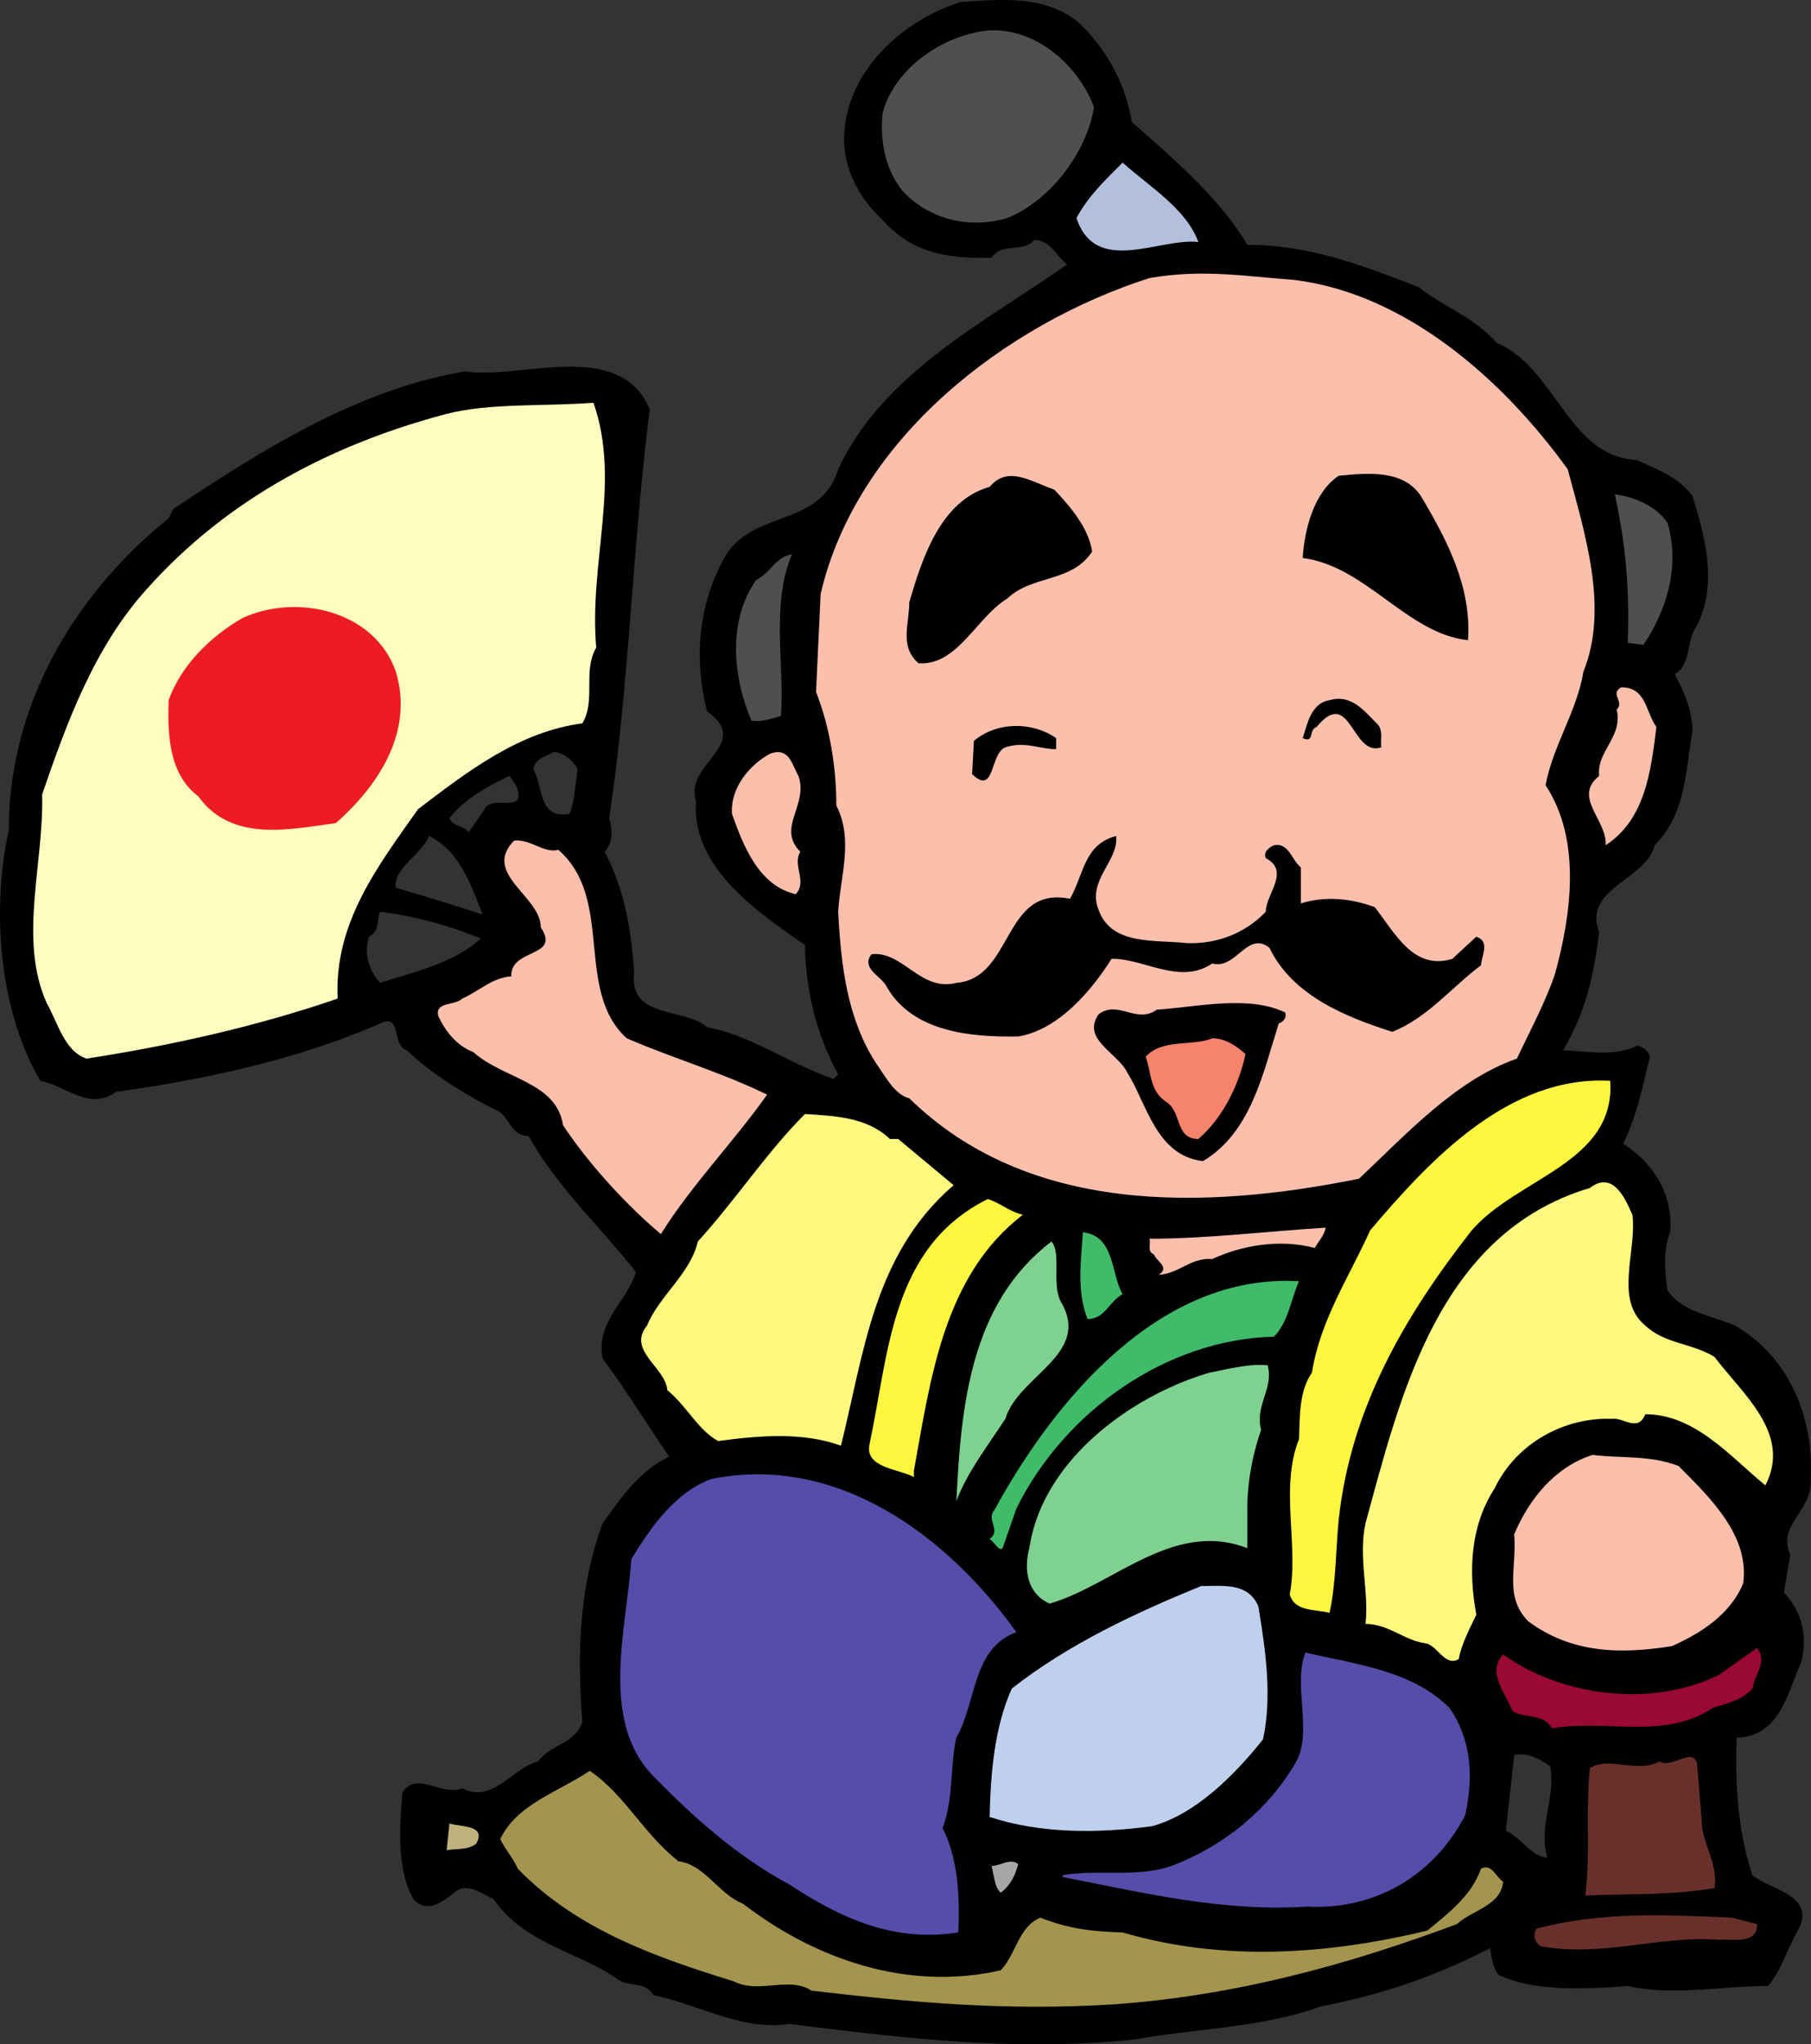 <svg xmlns="http://www.w3.org/2000/svg" width="205.448" height="231.863"><rect width="100%" height="100%" fill="#333333" stroke="none"/><path d="M205.405 167.734c.418-6.496-2.203-13.722-8.59-17.39-2.62-1.153-5.867-1.47-7.648-3.98-.316-2.095-.523-4.716.313-6.602.312-4.504-1.989-7.856-5.344-10.06 1.574-3.14 2.2-6.491 3.039-9.847-.211-.73-.84-1.152-1.465-1.254-2.41 1.254-5.66.63-8.383.524 2.516-4.297 3.457-8.278 4.086-13.41-1.886-5.028 5.344-5.868 6.285-9.848 3.563-3.563 3.457-8.172 4.297-12.887 0-2.41-.945-4.504-1.992-6.496 1.887-1.152 1.258-3.875 2.516-5.55 2.41-4.82.836-10.27-.524-14.669-1.574-2.199-4.086-3.039-6.285-4.086-7.86-.417-9.117-10.37-15.926-13.304-2.62-2.934-5.867-3.98-8.8-6.285-6.18-2.41-12.364-4.82-19.485-4.82-3.144-5.344-8.488-9.848-13.097-13.934a20.086 20.086 0 0 0-6.075-11.313c-3.773-3.039-8.383-2.62-13.304-2.304-6.391 1.988-12.575 7.437-13.204 14.457-.417 3.98 1.47 7.644 4.297 10.265 3.352 3.774 7.332 4.399 12.364 4.293 1.152-1.781 3.558-.52 4.816-1.988 1.887-.106 2.516 1.887 3.773 2.723-9.324 6.601-20.847 12.257-25.98 23.257-2.098 6.809-10.059 4.399-13.098 10.371-2.828 5.344-3.246 11.317-1.78 17.079 5.237 3.77-2.618 5.867-1.259 10.164-.523 7.644 7.125 12.675 12.364 16.34.105 5.343 1.363 10.269 3.773 14.667l-.523.524c-4.926-1.676-9.325-4.922-14.356-5.867-2.617-2.305-8.906-.836-8.273-6.285-.317-4.82-1.157-9.532-3.356-13.618.946-.945.946-2.515.524-3.773 2.304-15.399 2.62-30.8 4.609-46.41-3.457-8.067-14.457-3.352-20.953-4.297-12.36 2.098-23.152 9.012-33.106 15.61l-.523 1.05C8.237 67.578 1.007 80.152 1.007 94.086c-1.988 9.008-1.148 20.43 3.562 28.496 2.833.523 5.555 3.457 8.594 1.258 10.473-1.47 20.531-3.668 29.961-7.754 2.512-1.258 1.258 2.515 3.04 3.039 2.933 2.828 6.808 5.133 10.581 7.02 1.254 1.152 1.36 2.617 3.246 2.722 3.04 5.555 8.278 10.477 12.153 15.402-1.047 3.457-4.61 5.657-3.774 9.844 2.621 3.461 5.032 7.441 7.547 11.106-3.355 1.574-5.45 4.609-7.547 7.546-2.617 7.122-2.93 14.457-2.3 22.524-.84 2.512-3.563 2.512-5.032 4.504-2.933.734-5.133 4.82-8.59 3.039-2.41.941-5.238-2.098-6.812.523-.313 3.98-.625 8.696 1.262 12.047 1.464 1.676 3.351.317 4.609-.734 1.465-1.258 3.14.105 4.504.734 3.351 4.926 9.219 5.867 13.828 8.906 1.258 1.153 3.352.313 4.297 1.989 5.133 1.05 10.16 4.086 15.398 3.25 13.2 1.675 25.985 3.14 39.078 1.78 7.125-1.257 14.668-1.362 21.266-3.773a69.243 69.243 0 0 0 19.172-6.601c.105.84.316 2.203.945 3.039 4.293 1.992 10.16 1.574 14.664 1.258 5.133 1.152 10.582 0 15.926 0 1.465-1.781 2.094-3.98 3.246-6.074 2.516-4.192-3.035-4.82-5.027-6.497-1.676-5.03-1.988-10.37-1.781-15.609 4.925-.105 5.761-5.133 7.336-8.594.625-2.828.207-5.55-1.993-7.855l.73-4.297c-1.57-3.352 2.622-5.027 2.31-8.59zm-162.28-56.258c-1.259-1.363-1.888-3.351-1.259-5.238 1.258-.629.84-1.887 1.258-2.828a44.54 44.54 0 0 1 11.418 3.039c-3.14 2.828-7.543 3.77-11.418 5.027zm1.78-10.789c-.316-2.203 2.829-3.668 3.77-5.867 3.457 1.676 4.719 5.445 6.078 8.902a351.2 351.2 0 0 0-9.848-3.035zm10.059-8.906-1.781 2.617c-.63-.836-1.676-.523-2.2-1.57 1.57-2.094 4.294-3.668 6.81-4.82l.734 1.05c1.464 3.457-2.727.942-3.563 2.723zm9.637.523c-3.563.63-2.934-3.039-4.086-5.027.105-1.258 1.469-1.469 2.304-1.992 1.153.105 2.204.941 2.723 1.992-.312 1.676-.312 3.563-.941 5.027zm110.945 118.383c-1.676 0-3.039-2.304-4.715-3.039l.946-8.59c1.675-.312 2.828.422 4.085 1.258.63 3.774-1.363 6.707-.316 10.371"/><path fill="#4f4f4f" d="M124.109 12.16c-.84 5.133-4.926 10.582-9.848 12.57-4.192 1.258-8.8.211-11.84-3.039-1.887-2.3-2.621-5.445-2.305-8.797 1.153-4.613 5.762-8.07 10.16-9.117 6.184-1.676 11.946 3.25 13.833 8.383"/><path fill="#b2c0dd" d="M135.944 27.453c-4.398-.52-11.628 3.879-13.828-2.723 1.364-2.511 3.145-4.191 5.239-6.285 3.039 2.727 7.23 5.238 8.59 9.008"/><path fill="#fbbfac" d="M177.85 53.226c1.887 7.125 4.716 15.715 1.782 22.946-.734 4.504-3.457 8.379-4.297 12.886 4.086 6.18 2.938 14.664 1.05 21.473-1.151 3.356-2.933 6.602-4.296 9.535-6.914 2.41-12.469 8.488-17.914 13.621-17.602 3.559-37.508 4.086-51.02-9.117-1.675-.418-2.726-2.512-3.773-3.98-3.246-5.028-3.98-11-4.293-17.18.207-3.879 1.781-8.172-.21-12.05 0-4.294-.735-8.903-2.306-12.884l.524-11.105c4.086-17.602 20.953-30.594 37.297-35.832 5.972-1.047 10.789-.207 16.445.21 12.68 1.571 23.68 11.317 31.012 21.477"/><path fill="#fffcbf" d="M67.323 45.683c3.145 8.907-.523 18.125.317 27.762-1.57 2.727 0 5.867-1.57 8.594-7.126.941-12.887 5.344-18.649 9.742-4.508 6.39-9.535 12.883-9.117 21.477-9.113 3.14-18.961 5.343-28.492 6.808-2.516-.836-3.25-4.086-4.508-6.285-3.246-7.23-.313-15.82-.524-23.676 2.829-8.277 5.973-16.761 11.84-23.258 9.324-10.476 21.371-16.554 34.047-19.906 4.926-1.258 11.106-.836 16.656-1.258"/><path d="M123.898 62.55c-2.305 3.563-6.809 2.622-9.637 5.344-3.461 2.094-5.66 7.649-10.059 7.332-2.199-1.882-1.047-4.504-1.047-6.914 1.465-5.027 3.559-11.523 9.114-13.093 2.093-2.516 4.82-.524 7.336.312 1.777 1.887 3.875 4.297 4.293 7.02m37.296-6.286c2.934 4.926 5.762 10.266 5.344 16.344-6.918-.734-11.527-8.383-18.754-9.324.211-3.25 1.258-7.438 4.086-9.324 3.246-.313 7.332-.735 9.324 2.304"/><path fill="#4f4f4f" d="M189.167 59.304c1.465 4.922-.105 9.954-2.726 13.829l-1.782-.211c.211-6.285-.207-11-1.465-16.868 2.305.317 4.715 1.364 5.973 3.25m-99.32 3.563c-2.406 5.656-.836 12.57-1.254 18.332-1.152.316-2.098.734-3.352.523-2.097-4.921-2.726-11.207.52-15.921 1.68-.84 2.203-2.622 4.086-2.934"/><path fill="#ed1c24" d="M44.905 76.172c1.993 6.597-1.675 12.675-6.808 17.18-5.344.734-11.84 2.199-15.61-3.04-3.457-2.617-3.457-7.332-3.355-10.894 1.363-3.875 4.715-7.227 8.383-9.324 6.18-2.829 14.98-.836 17.39 6.078"/><path fill="#fbbfac" d="M187.91 82.457c-.63 5.027-1.258 10.476-5.762 13.41.207-2.828-3.774-5.45-.735-7.86-.316-2.828 2.723-4.398 1.992-7.542.942-.836-.84-1.782.524-2.512 2.828 0 2.723 2.723 3.98 4.504"/><path d="M156.374 82.246c.524.734.211 1.676.317 2.516-3.356 1.152-3.457-7.02-7.336-2.305-.942.312-.207 1.887-1.57 1.258.523-1.575.94-3.98 3.038-4.297 2.512-.735 3.98 1.258 5.551 2.828m-36.562 1.469v1.257c-1.887 0-3.563-.945-5.762-.21-1.781.734-1.152 5.55-3.773 3.039l.21-3.774c2.622-2.2 6.602-2.2 9.325-.312"/><path fill="#fbbfac" d="M90.581 88.008c1.153 3.351-2.512 5.867.211 8.593-.945 1.57.836 3.352-.523 4.817-4.192-.942-5.973-5.551-7.23-9.114-.208-2.933 1.991-5.554 4.296-6.808 2.2-.84 2.512 1.254 3.246 2.512"/><path d="M126.62 94.82c.317 2.828-3.351 5.027-1.988 8.379 1.465 4.086 6.39 3.352 10.055 3.773 3.46.102 6.601-1.152 8.906-3.562 0-1.992 2.828-4.61 0-6.078-.313-.73.418-1.258.945-1.465 1.676-.316 1.989 1.676 3.035 2.516v4.086c2.621-.84 5.555-.63 8.383.418 2.305 2.933 4.399 7.226 8.801 5.863l2.723-2.512c1.57.524.629 2.094.523 3.246-3.351 2.516-6.078 5.973-10.059 7.543-5.238-1.676-11.312-4.086-13.933-9.531-2.512-1.992-3.77 2.516-6.492 1.781-3.668 2.512-7.86-.629-11.422-.527-2.305 3.672-6.074 8.07-10.578 8.804-5.45.102-11.946-.527-14.88-5.554-.523-1.258-3.038-2.094-1.78-3.77 3.562-.422 5.554 4.293 9.636 3.246 6.496-.523 5.242-11.105 12.887-9.535 1.574-2.722 1.574-6.18 5.238-7.12"/><path fill="#fbbfac" d="M63.343 96.39c6.39 5.551 1.781 15.926 7.754 21.372 5.344 2.304 10.789 3.878 15.926 6.39-3.774 5.344-8.594 10.27-12.051 15.82-3.98-3.351-8.274-8.066-11.106-12.363-.73-4.922-6.808-5.238-10.16-8.277-1.887-.73-3.144-2.305-3.984-4.086-.418-1.676 1.887-1.152 2.726-1.988 1.887-.836 3.457-2.41 5.551-2.516-.101-3.246 5.66-2.094 3.356-5.55 0-3.563-6.707-6.079-3.04-9.848 1.887-.211 3.352 1.464 5.028 1.046"/><path d="M145.792 114.828c.211.629-.207 1.047-.73 1.258-1.782 5.656-3.145 12.363-8.594 15.61-5.344-.63-6.39-6.599-8.59-10.056-1.047-2.203-5.238-3.773-3.246-6.601 2.2-1.676 4.293 1.152 6.598-.524 4.714-.316 10.375-1.675 14.562.313"/><path fill="#f6836c" d="M141.288 119.543c-.629 3.144-2.41 7.125-5.344 9.64-2.722 0-1.78-3.144-3.769-4.296-1.781-1.258-1.57-3.352-2.203-5.032 1.887-2.093 5.344-1.152 7.547-2.093 1.465 0 2.722.84 3.77 1.78"/><path fill="#fff63f" d="M182.671 122.582c.629 9.324-10.582 11-15.715 16.972-7.648 9.743-13.722 20.22-15.086 32.79-.316 3.144-.316 7.437-1.047 10.582-1.574-.418-3.984-.106-4.507-2.098 1.05-5.55-1.153-12.149 1.05-17.598.102-2.62 0-5.449 1.465-7.543.946-5.972 4.192-10.793 6.602-16.133 6.914-8.171 15.816-17.601 27.238-16.972"/><path fill="#fff97f" d="M100.952 129.183h.946l6.285 5.239c-9.114 7.855-10.16 19.066-12.781 29.543-4.399-1.575-9.22-1.153-13.934-.524-2.305-1.258-3.563-3.984-5.762-5.765-.21-2.618-4.61-4.504-2.304-7.332 1.359-3.352 4.921-5.868 5.761-9.536 4.297-4.71 7.754-10.054 12.153-14.457 3.25.211 7.02.317 9.636 2.832m84.235 8.59c.523 4.192-2.098 9.637 1.465 12.57 2.199 2.094 5.343 1.989 7.855 3.563 3.145 4.191 8.8 8.695 5.766 14.563-3.985-3.25-7.965-8.067-13.621-8.067-.84 2.094-2.516.313-3.774.524-5.234-.211-10.789 2.617-13.305 7.855-2.722 4.191-3.035 9.219-2.093 14.356-.63 1.359-1.676 3.246-1.993 5.027-1.57.941-2.41-1.57-3.77-1.781-2.41-.317-4.19-2.2-6.808-2.2.418-3.668-.84-7.543 0-11.418 3.98-14.566 8.278-32.898 25.457-38.03 2.618-1.993 3.98 1.152 4.82 3.038"/><path fill="#fff63f" d="M116.038 137.773c-9.008 6.914-10.472 18.649-12.36 29.02v.73c-1.78-.941-5.655-1.047-5.026-3.77 2.195-10.265 2.406-22.316 13.41-27.761 1.359.418 2.511 1.465 3.976 1.781"/><path fill="#fbbfac" d="M150.402 139.238c-.208.945-.836 1.57-1.254 2.305-3.88-1.047-8.278-.313-11.63 1.258-2.41-.211-3.773 1.675-6.077 1.78 1.363-.839-.317-1.57-.524-2.304-.84-.312-.312-1.152-.523-1.781 6.492 0 13.304-.84 20.008-1.258"/><path fill="#3fbb6a" d="M127.355 146.781c-1.57.84-1.989 2.828-3.98 2.828-1.259-3.14-.735-6.703-.524-9.847 3.668.421 3.14 4.714 4.504 7.019"/><path fill="#7fd190" d="M120.335 147.62c3.563 5.974-4.816 8.38-6.285 13.306-1.988 3.039-4.398 6.18-5.555 9.324.528-10.793 1.574-22.422 10.793-29.442 1.153 1.364 0 4.82 1.047 6.813"/><path fill="#3fbb6a" d="M147.366 145.316c-.945 2.094-1.152 4.504-2.828 6.285-12.258.313-23.785 8.485-29.23 19.489l-1.57 4.504c-.422.418-.946-.735-1.47-1.047 1.364-.946-.417-2.203.524-3.25 6.813-12.47 18.754-26.926 34.574-25.98"/><path fill="#7fd190" d="M143.804 154.847c.734 2.622-1.469 4.508-.735 7.336a28.312 28.312 0 0 0-1.57 8.38v5.03c-8.383-3.25-15.191 4.188-22.422 6.286-2.617-1.153-2.93-3.98-2.304-6.285 1.468-9.954 11.523-17.29 20.43-19.907 2.199-.418 4.503-1.047 6.6-.84"/><path fill="#fbbfac" d="M190.421 166.27c3.668 3.663 8.07 7.96 7.336 13.304-1.469 3.563-4.82 5.656-8.066 7.121-5.868.945-11.418.84-16.344-2.828-2.727-2.828-1.258-5.969-1.57-9.848 1.675-3.98 4.609-7.648 8.902-9.007 3.25.417 6.496 0 9.742 1.257"/><path fill="#564ca9" d="M115.308 185.125c-5.031 1.781-4.508 7.965-6.813 11.945-.73 3.246-.312 7.121-1.57 10.266 1.781 3.457 1.992 7.96 1.781 11.84-7.226 1.152-13.304-1.575-19.172-5.45-5.656-3.039-10.582-7.332-15.086-11.945-6.601-6.285-3.351-16.969-2.828-24.934 2.2-3.664 5.028-7.644 9.114-9.113 14.144-2.828 26.609 6.285 34.574 17.39"/><path fill="#bfcfee" d="M142.753 182.191c.84 5.031 1.574 10.266.527 15.086-3.25 4.086-7.648 8.488-12.574 9.848-6.285.84-12.676.84-18.437-1.047.105-4.82.523-10.164 2.515-14.563 6.391-5.027 14.04-8.59 21.477-11.628 2.512 0 5.344-.418 6.492 2.304"/><path fill="#9a0834" d="M198.804 191.515c-1.258 1.364-2.934 1.676-4.504 2.2-5.555 3.668-11.945 1.257-18.23 2.304-1.047-1.78-3.141-1.047-4.504-1.988-.735-1.992-2.934-4.297-1.047-6.39 6.703 4.816 16.972 6.074 24.515 2.304l4.293-3.039c1.258 1.57-.312 3.04-.523 4.61"/><path fill="#564ca9" d="M164.44 193.715c2.516 3.668 2.723 7.754 1.782 12.152-3.457 6.707-10.059 10.793-17.914 10.375-9.637.625-18.649-1.574-27.762-3.355v-.208c4.191-.734 8.902.418 12.883-1.257 5.555-2.2 10.582-6.285 13.621-11.63 1.887-3.456-.418-8.695 1.047-12.363 5.762 1.364 12.05 1.993 16.344 6.286"/><path fill="#69302b" d="M193.042 206.394c0 2.723 1.887 4.817 1.465 7.75-5.027.84-9.742.63-14.664.84.629-4.926 0-9.535.523-14.457 2.2-1.363 5.344.63 7.856-.734 1.469.84 3.773-1.676 4.297.207l.523 6.394"/><path fill="#a3944e" d="M76.964 211.105c2.934.317 4.61 3.774 7.332 4.82 8.172 6.286 18.648 9.954 29.23 7.544 1.782-1.887 1.993-4.922 4.504-5.973 3.145 1.258 5.762 1.574 9.325 1.68 11.418 3.351 23.257 2.511 34.57-.211 2.41-1.993 5.031-3.98 6.078-7.02 1.258-.629 1.676.942 2.516 1.465-.211 2.727-3.563 3.25-5.239 4.82-12.363 4.61-25.25 8.172-39.183 9.117-12.153.73-22.418-.21-34.047-1.574-2.516-1.676-5.973.418-8.8-1.047-8.802-2.722-17.81-5.867-24.516-12.78-.418-1.048-1.364-2.095-1.989-3.352 1.883-3.98 6.598-5.344 10.16-7.754 3.98 2.722 6.079 7.125 10.059 10.265"/><path fill="#bfb27c" d="M54.019 209.117c-.942.734-2.2.523-3.352.734l.317-3.039c1.148.418 4.293.102 3.035 2.305"/><path fill="#a6a6a6" d="M115.519 211.422c-.317 1.152-.84 2.41-1.992 3.246-.735-.63-.735-1.989-1.047-3.035 1.047 0 2.093-.946 3.039-.211"/><path fill="#69302b" d="M199.327 218.23c.106 2.305-2.722 1.676-4.293 1.782-6.812-.524-13.097 1.992-20.222.734-.73-.418-.942-1.363-.524-1.992 7.442-1.989 14.88-1.57 22.211-1.258l2.828.734"/></svg>
